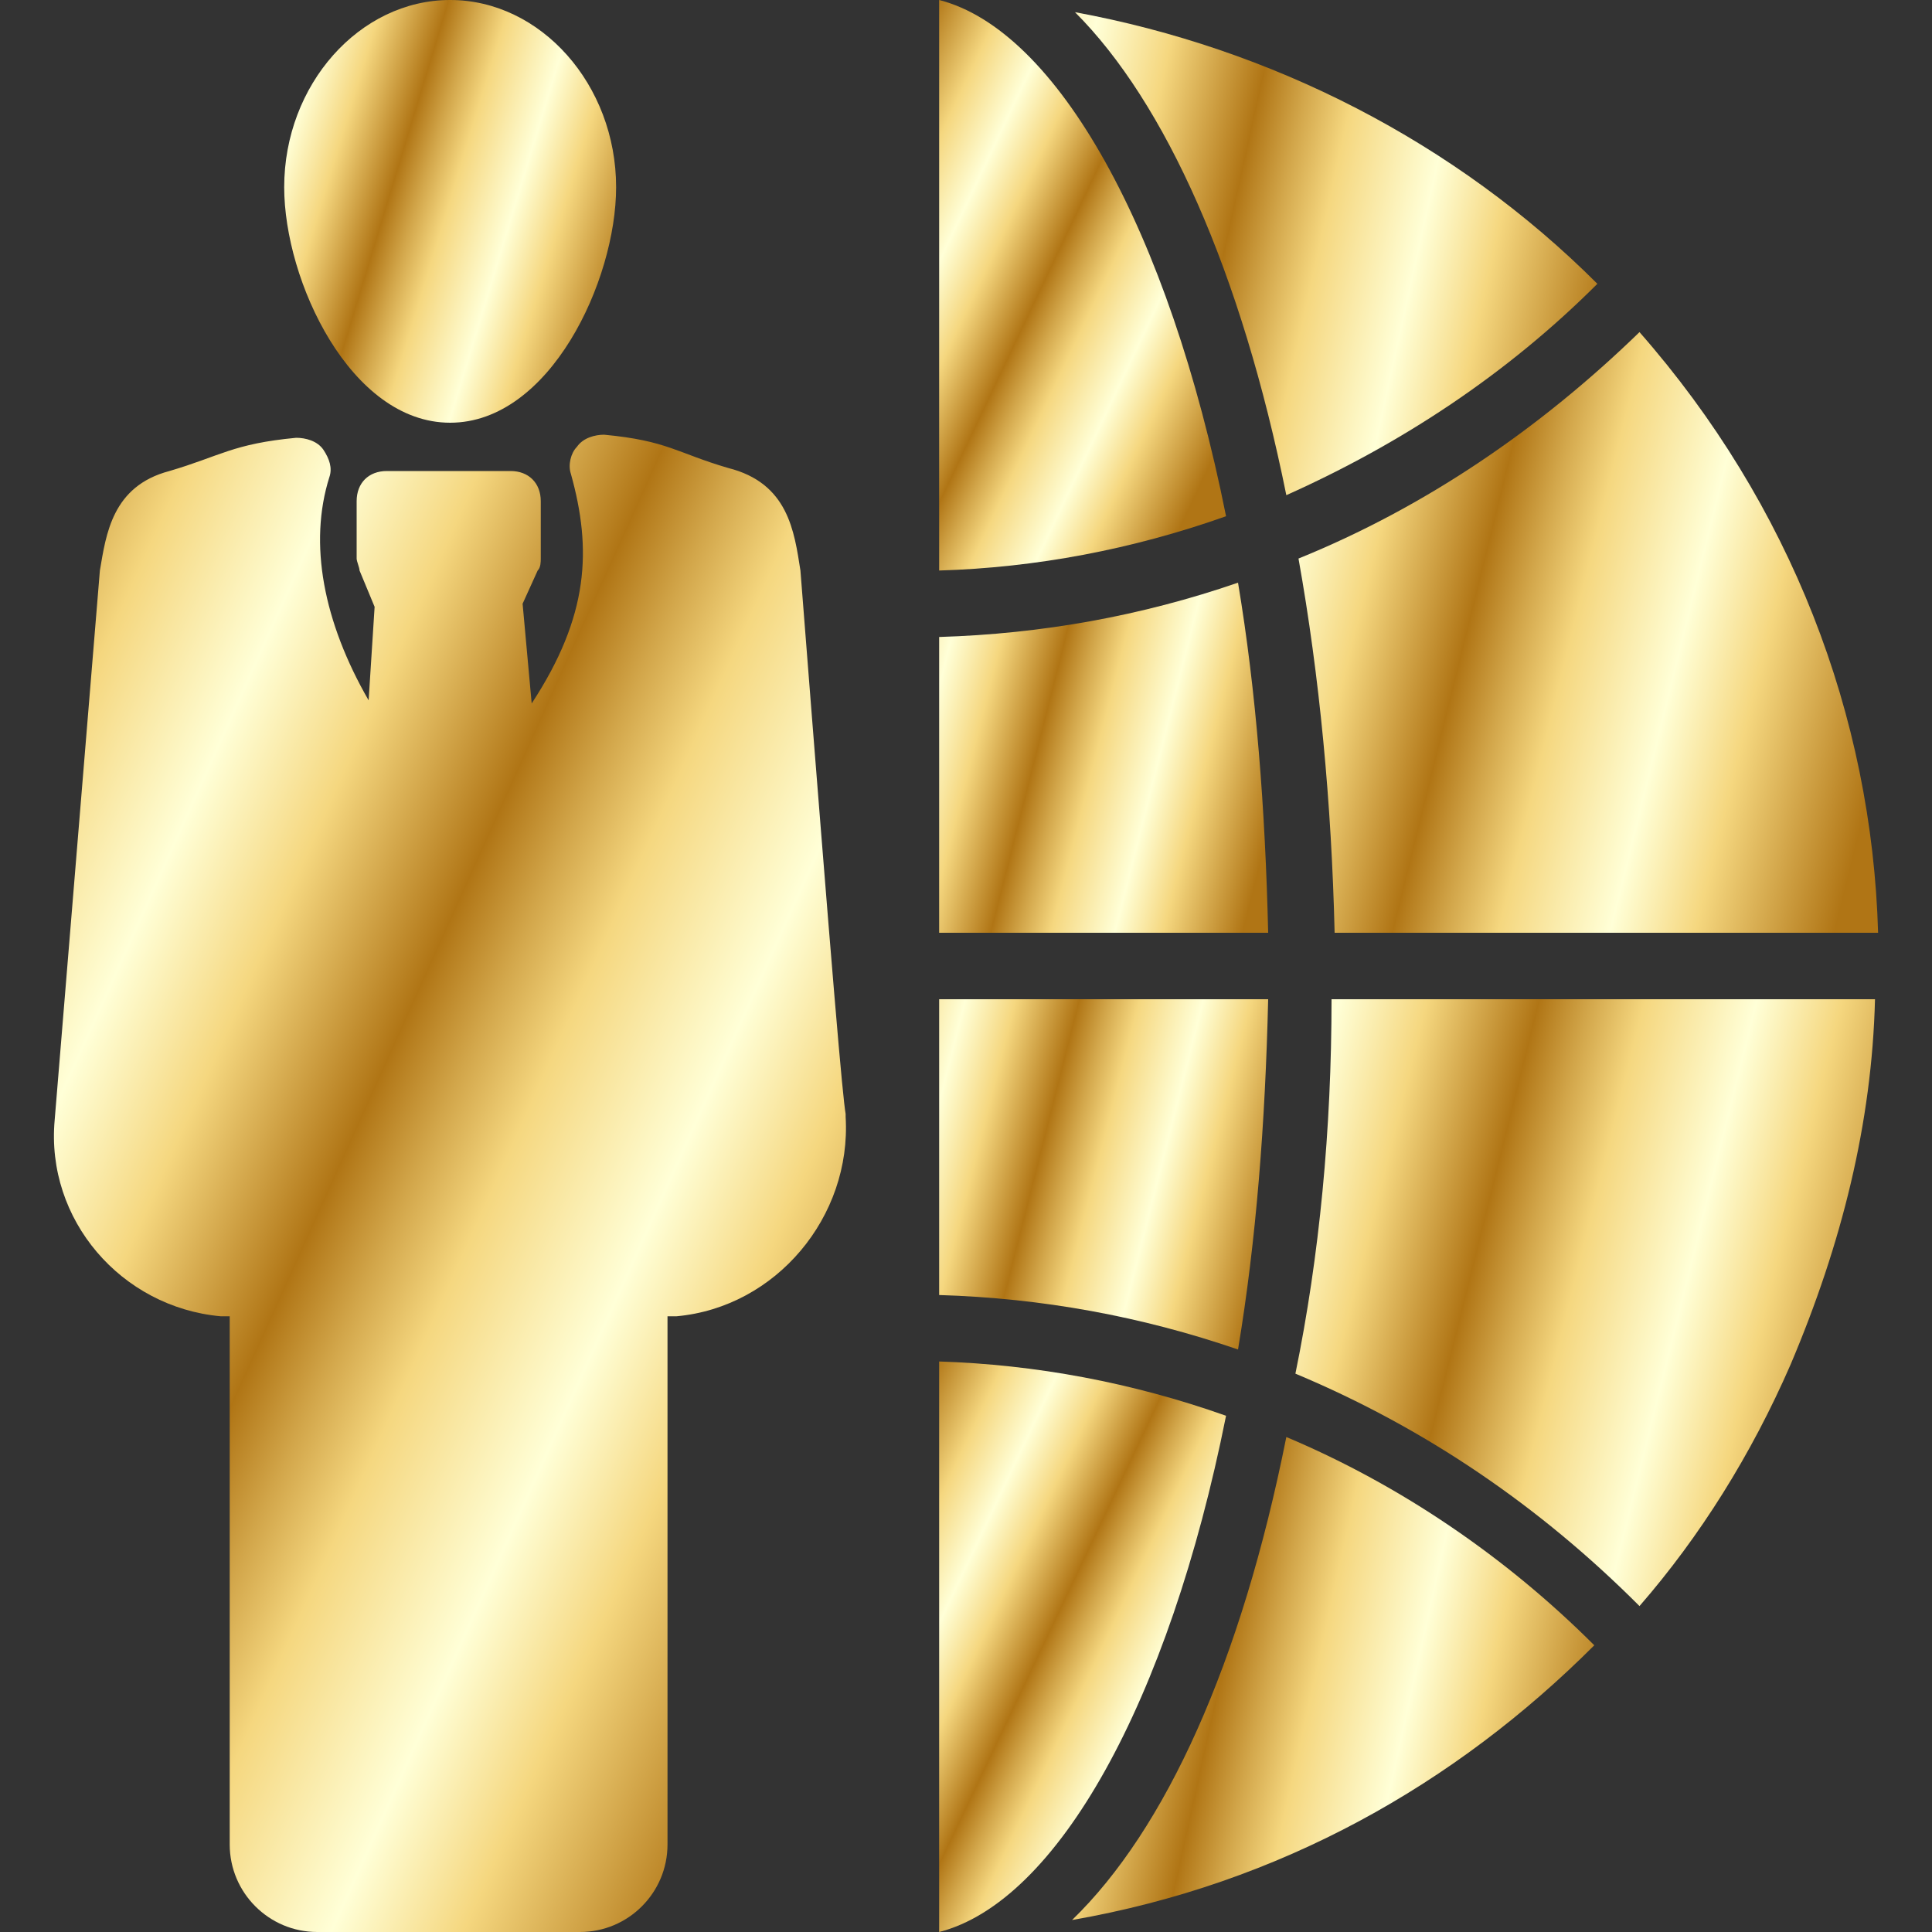 <?xml version="1.0" encoding="UTF-8"?>
<!DOCTYPE svg PUBLIC "-//W3C//DTD SVG 1.1//EN" "http://www.w3.org/Graphics/SVG/1.1/DTD/svg11.dtd">
<!-- Creator: CorelDRAW -->
<svg xmlns="http://www.w3.org/2000/svg" xml:space="preserve" width="100px" height="100px" version="1.1" style="shape-rendering:geometricPrecision; text-rendering:geometricPrecision; image-rendering:optimizeQuality; fill-rule:evenodd; clip-rule:evenodd"
viewBox="0 0 100 100"
 xmlns:xlink="http://www.w3.org/1999/xlink"
 xmlns:xodm="http://www.corel.com/coreldraw/odm/2003">
 <rect x="0" y="0" width="100" height="100" fill="#333333" stroke="none"/>
 <defs>
  <style type="text/css">
   <![CDATA[
    .fil6 {fill:url(#id0)}
    .fil1 {fill:url(#id1)}
    .fil0 {fill:url(#id2)}
    .fil4 {fill:url(#id3)}
    .fil5 {fill:url(#id4)}
    .fil8 {fill:url(#id5)}
    .fil3 {fill:url(#id6)}
    .fil2 {fill:url(#id7)}
    .fil7 {fill:url(#id8)}
    .fil9 {fill:url(#id9)}
   ]]>
  </style>
  <linearGradient id="id0" gradientUnits="userSpaceOnUse" x1="44.11" y1="11.55" x2="82.21" y2="19.95">
   <stop offset="0" style="stop-opacity:1; stop-color:#B07515"/>
   <stop offset="0.071" style="stop-opacity:1; stop-color:#D2A64A"/>
   <stop offset="0.141" style="stop-opacity:1; stop-color:#F5D77F"/>
   <stop offset="0.259" style="stop-opacity:1; stop-color:#FFFFD7"/>
   <stop offset="0.361" style="stop-opacity:1; stop-color:#F5D77F"/>
   <stop offset="0.49" style="stop-opacity:1; stop-color:#B07515"/>
   <stop offset="0.549" style="stop-opacity:1; stop-color:#D2A64A"/>
   <stop offset="0.612" style="stop-opacity:1; stop-color:#F5D77F"/>
   <stop offset="0.741" style="stop-opacity:1; stop-color:#FFFFD7"/>
   <stop offset="0.839" style="stop-opacity:1; stop-color:#F5D77F"/>
   <stop offset="1" style="stop-opacity:1; stop-color:#B07515"/>
  </linearGradient>
  <linearGradient id="id1" gradientUnits="userSpaceOnUse" xlink:href="#id0" x1="7.37" y1="9.56" x2="31.59" y2="16.91">
  </linearGradient>
  <linearGradient id="id2" gradientUnits="userSpaceOnUse" xlink:href="#id0" x1="-14.69" y1="56.37" x2="43.07" y2="82.39">
  </linearGradient>
  <linearGradient id="id3" gradientUnits="userSpaceOnUse" xlink:href="#id0" x1="41.35" y1="59.64" x2="65.35" y2="65.73">
  </linearGradient>
  <linearGradient id="id4" gradientUnits="userSpaceOnUse" xlink:href="#id0" x1="41.35" y1="38.08" x2="65.35" y2="44.17">
  </linearGradient>
  <linearGradient id="id5" gradientUnits="userSpaceOnUse" xlink:href="#id0" x1="54.25" y1="65.45" x2="96.53" y2="75.99">
  </linearGradient>
  <linearGradient id="id6" gradientUnits="userSpaceOnUse" xlink:href="#id0" x1="42.28" y1="12.91" x2="63.2" y2="22.82">
  </linearGradient>
  <linearGradient id="id7" gradientUnits="userSpaceOnUse" xlink:href="#id0" x1="42.28" y1="83.38" x2="63.2" y2="93.29">
  </linearGradient>
  <linearGradient id="id8" gradientUnits="userSpaceOnUse" xlink:href="#id0" x1="43.96" y1="85.3" x2="82.05" y2="93.7">
  </linearGradient>
  <linearGradient id="id9" gradientUnits="userSpaceOnUse" xlink:href="#id0" x1="54.41" y1="30.78" x2="96.69" y2="41.22">
  </linearGradient>
 </defs>
 <g id="Layer_x0020_1">
  <g id="_2242554489296">
   <g>
    <g>
     <path class="fil0" d="M35.02 68.13c-0.16,0 -0.31,0 -0.47,0l0 27.34c0,2.5 -2.03,4.53 -4.53,4.53l-13.6 0c-2.5,0 -4.53,-2.03 -4.53,-4.53l0 -27.34c-0.15,0 -0.31,0 -0.47,0 -5.15,-0.47 -9.06,-5 -8.59,-10.16l2.34 -28.44c0.32,-1.87 0.63,-4.37 3.6,-5.15 2.65,-0.78 3.28,-1.41 6.56,-1.72 0.47,0 1.09,0.15 1.41,0.62 0.31,0.47 0.47,0.94 0.31,1.41 -1.09,3.44 -0.31,7.5 2.03,11.56l0.31 -4.84 -0.78 -1.88c0,-0.15 -0.15,-0.47 -0.15,-0.62l0 -2.97c0,-0.94 0.62,-1.56 1.56,-1.56l6.41 0c0.93,0 1.56,0.62 1.56,1.56l0 2.97c0,0.15 0,0.47 -0.16,0.62l-0.78 1.72 0.47 5.16c2.97,-4.53 3.12,-7.97 2.03,-11.88 -0.16,-0.47 0,-1.09 0.31,-1.4 0.32,-0.47 0.94,-0.63 1.41,-0.63 3.28,0.31 3.75,0.94 6.41,1.72 3.12,0.78 3.43,3.28 3.75,5.31 1.71,21.88 2.18,27.19 2.34,28.13 0,-0.31 0,-0.78 0,0.15 0.31,5.16 -3.59,9.85 -8.75,10.32l0 0z"/>
    </g>
    <g>
     <path class="fil1" d="M14.71 9.69c0,-5.31 3.9,-9.69 8.59,-9.69 4.69,0 8.59,4.38 8.59,9.69 0,4.84 -3.43,12.19 -8.59,12.19 -5.16,0 -8.59,-7.35 -8.59,-12.19z"/>
    </g>
    <g>
     <g>
      <path class="fil2" d="M63.46 73.28c-2.97,14.85 -8.75,25.16 -14.85,26.72l0 -29.53c5,0.16 10,1.09 14.85,2.81z"/>
     </g>
     <g>
      <path class="fil3" d="M63.46 26.72c-4.85,1.72 -9.85,2.66 -14.85,2.81l0 -29.53c6.1,1.56 11.88,11.88 14.85,26.72z"/>
     </g>
     <g>
      <path class="fil4" d="M64.08 69.85c-5,-1.72 -10.16,-2.66 -15.47,-2.82l0 -15.31 17.03 0c-0.15,6.41 -0.62,12.5 -1.56,18.13l0 0z"/>
     </g>
     <g>
      <path class="fil5" d="M65.64 48.28l-17.03 0 0 -15.31c5.31,-0.16 10.47,-1.09 15.47,-2.81 0.94,5.62 1.41,11.72 1.56,18.12l0 0z"/>
     </g>
     <g>
      <path class="fil6" d="M66.58 25.63c-2.34,-11.57 -6.25,-20.32 -10.94,-25 10.16,1.87 19.69,6.71 27.04,14.06 -4.69,4.69 -10.16,8.28 -16.1,10.94z"/>
     </g>
     <g>
      <path class="fil7" d="M66.58 74.38c5.94,2.5 11.41,6.25 15.94,10.78 -7.19,7.19 -16.25,12.34 -27.03,14.22 4.84,-4.69 8.75,-13.28 11.09,-25z"/>
     </g>
     <g>
      <path class="fil8" d="M68.92 51.72l28.13 0c-0.16,6.41 -1.72,12.66 -4.37,18.91 -2.04,4.68 -4.69,8.9 -7.82,12.5 -5.15,-5.16 -11.09,-9.22 -17.81,-12.03 1.25,-6.1 1.87,-12.66 1.87,-19.38l0 0z"/>
     </g>
     <g>
      <path class="fil9" d="M67.21 28.91c6.56,-2.66 12.5,-6.72 17.65,-11.72 7.82,8.91 12.03,19.84 12.35,31.09l-28.13 0c-0.16,-6.72 -0.78,-13.28 -1.87,-19.37z"/>
     </g>
    </g>
   </g>
  </g>
 </g>
</svg>
